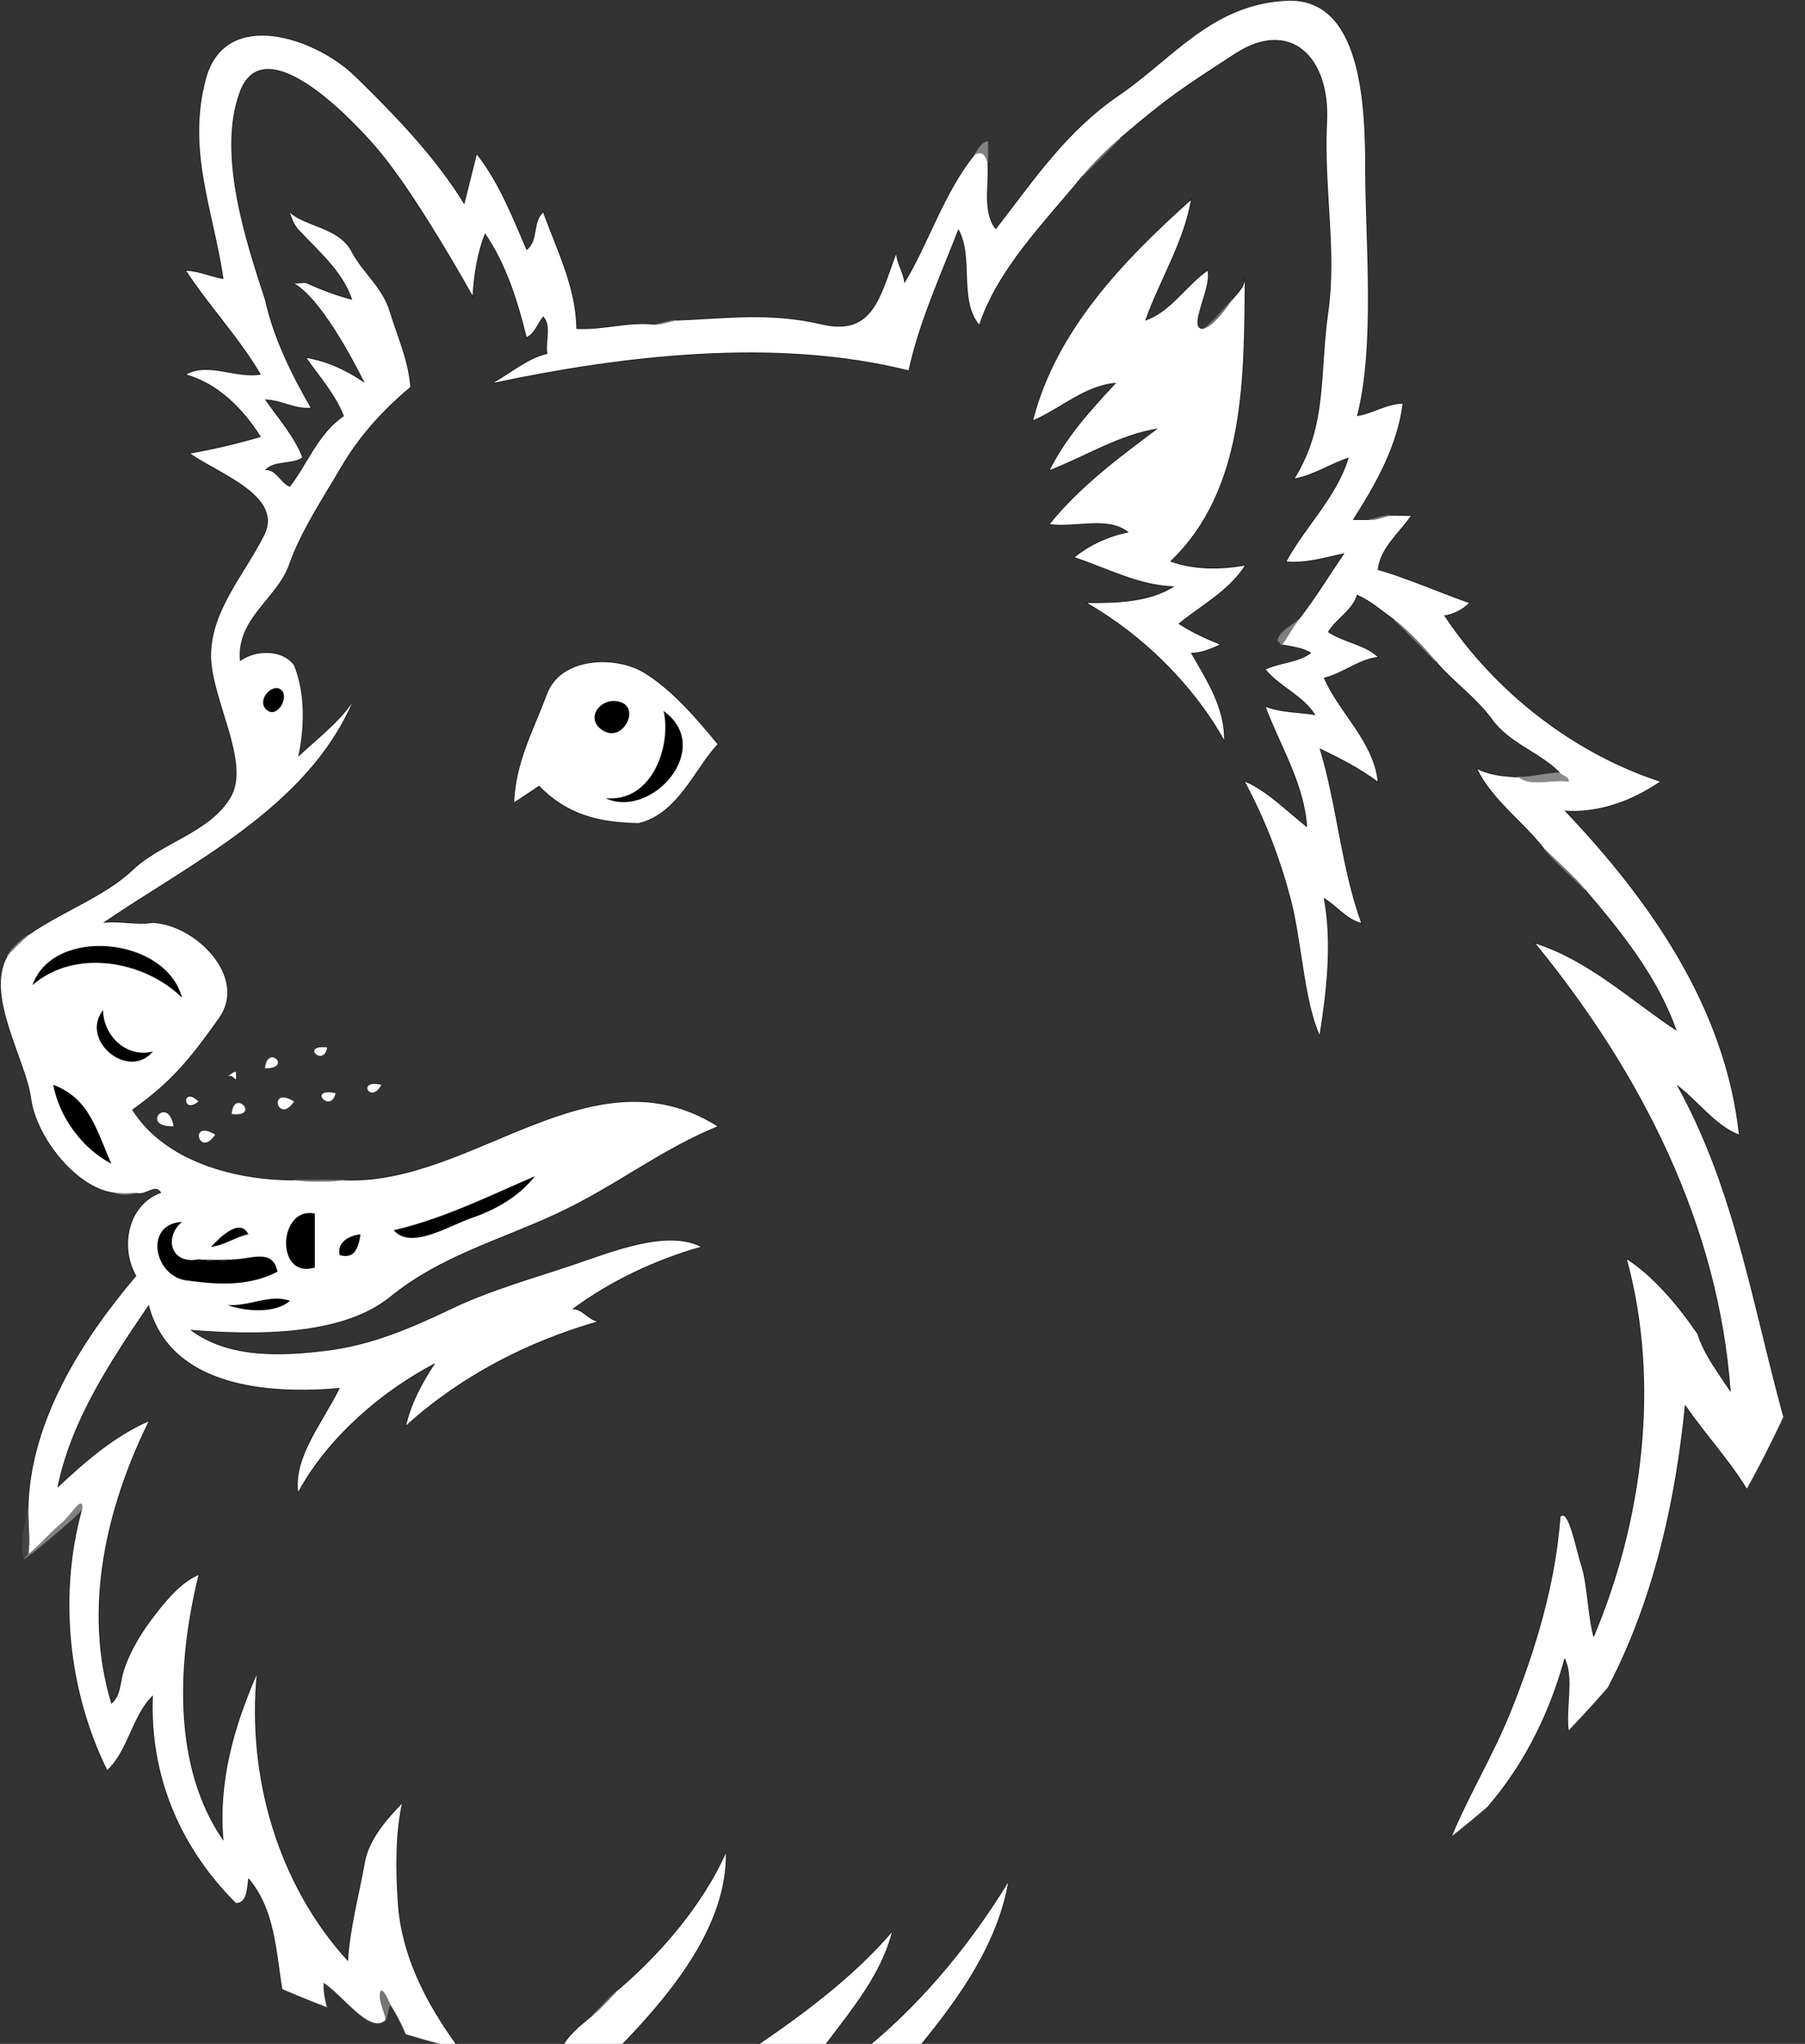 <?xml version="1.0" encoding="UTF-8" standalone="no"?>
<svg
   viewBox="0 0 236.928 268.188"
   width="236.928"
   height="268.188"
   version="1.1"
   id="svg128"
   xmlns="http://www.w3.org/2000/svg"
   xmlns:svg="http://www.w3.org/2000/svg">
  <rect x="0" y="0" width="236.928" height="268.188" fill="#333333" stroke="none"/>
  <defs
     id="defs128">
    <clipPath
       clipPathUnits="userSpaceOnUse"
       id="clipPath257">
      <circle
         style="fill:#808080;stroke-width:1.836"
         id="circle257"
         cx="255.115"
         cy="243.984"
         r="277.436" />
    </clipPath>
    <clipPath
       clipPathUnits="userSpaceOnUse"
       id="clipPath258">
      <circle
         style="fill:#808080;stroke-width:1.836"
         id="circle258"
         cx="255.115"
         cy="243.984"
         r="277.436" />
    </clipPath>
    <clipPath
       clipPathUnits="userSpaceOnUse"
       id="clipPath259">
      <circle
         style="fill:#808080;stroke-width:1.836"
         id="circle259"
         cx="255.115"
         cy="243.984"
         r="277.436" />
    </clipPath>
    <clipPath
       clipPathUnits="userSpaceOnUse"
       id="clipPath260">
      <circle
         style="fill:#808080;stroke-width:1.836"
         id="circle260"
         cx="255.115"
         cy="243.984"
         r="277.436" />
    </clipPath>
    <clipPath
       clipPathUnits="userSpaceOnUse"
       id="clipPath261">
      <circle
         style="fill:#808080;stroke-width:1.836"
         id="circle261"
         cx="255.115"
         cy="243.984"
         r="277.436" />
    </clipPath>
    <clipPath
       clipPathUnits="userSpaceOnUse"
       id="clipPath262">
      <circle
         style="fill:#808080;stroke-width:1.836"
         id="circle262"
         cx="255.115"
         cy="243.984"
         r="277.436" />
    </clipPath>
    <clipPath
       clipPathUnits="userSpaceOnUse"
       id="clipPath263">
      <circle
         style="fill:#808080;stroke-width:1.836"
         id="circle263"
         cx="255.115"
         cy="243.984"
         r="277.436" />
    </clipPath>
    <clipPath
       clipPathUnits="userSpaceOnUse"
       id="clipPath264">
      <circle
         style="fill:#808080;stroke-width:1.836"
         id="circle264"
         cx="255.115"
         cy="243.984"
         r="277.436" />
    </clipPath>
    <clipPath
       clipPathUnits="userSpaceOnUse"
       id="clipPath265">
      <circle
         style="fill:#808080;stroke-width:1.836"
         id="circle265"
         cx="255.115"
         cy="243.984"
         r="277.436" />
    </clipPath>
    <clipPath
       clipPathUnits="userSpaceOnUse"
       id="clipPath266">
      <circle
         style="fill:#808080;stroke-width:1.836"
         id="circle266"
         cx="255.115"
         cy="243.984"
         r="277.436" />
    </clipPath>
    <clipPath
       clipPathUnits="userSpaceOnUse"
       id="clipPath267">
      <circle
         style="fill:#808080;stroke-width:1.836"
         id="circle267"
         cx="255.115"
         cy="243.984"
         r="277.436" />
    </clipPath>
    <clipPath
       clipPathUnits="userSpaceOnUse"
       id="clipPath268">
      <circle
         style="fill:#808080;stroke-width:1.836"
         id="circle268"
         cx="255.115"
         cy="243.984"
         r="277.436" />
    </clipPath>
    <clipPath
       clipPathUnits="userSpaceOnUse"
       id="clipPath269">
      <circle
         style="fill:#808080;stroke-width:1.836"
         id="circle269"
         cx="255.115"
         cy="243.984"
         r="277.436" />
    </clipPath>
    <clipPath
       clipPathUnits="userSpaceOnUse"
       id="clipPath270">
      <circle
         style="fill:#808080;stroke-width:1.836"
         id="circle270"
         cx="255.115"
         cy="243.984"
         r="277.436" />
    </clipPath>
    <clipPath
       clipPathUnits="userSpaceOnUse"
       id="clipPath271">
      <circle
         style="fill:#808080;stroke-width:1.836"
         id="circle271"
         cx="255.115"
         cy="243.984"
         r="277.436" />
    </clipPath>
    <clipPath
       clipPathUnits="userSpaceOnUse"
       id="clipPath272">
      <circle
         style="fill:#808080;stroke-width:1.836"
         id="circle272"
         cx="255.115"
         cy="243.984"
         r="277.436" />
    </clipPath>
    <clipPath
       clipPathUnits="userSpaceOnUse"
       id="clipPath273">
      <circle
         style="fill:#808080;stroke-width:1.836"
         id="circle273"
         cx="255.115"
         cy="243.984"
         r="277.436" />
    </clipPath>
    <clipPath
       clipPathUnits="userSpaceOnUse"
       id="clipPath274">
      <circle
         style="fill:#808080;stroke-width:1.836"
         id="circle274"
         cx="255.115"
         cy="243.984"
         r="277.436" />
    </clipPath>
    <clipPath
       clipPathUnits="userSpaceOnUse"
       id="clipPath275">
      <circle
         style="fill:#808080;stroke-width:1.836"
         id="circle275"
         cx="255.115"
         cy="243.984"
         r="277.436" />
    </clipPath>
    <clipPath
       clipPathUnits="userSpaceOnUse"
       id="clipPath276">
      <circle
         style="fill:#808080;stroke-width:1.836"
         id="circle276"
         cx="255.115"
         cy="243.984"
         r="277.436" />
    </clipPath>
    <clipPath
       clipPathUnits="userSpaceOnUse"
       id="clipPath277">
      <circle
         style="fill:#808080;stroke-width:1.836"
         id="circle277"
         cx="255.115"
         cy="243.984"
         r="277.436" />
    </clipPath>
    <clipPath
       clipPathUnits="userSpaceOnUse"
       id="clipPath278">
      <circle
         style="fill:#808080;stroke-width:1.836"
         id="circle278"
         cx="255.115"
         cy="243.984"
         r="277.436" />
    </clipPath>
    <clipPath
       clipPathUnits="userSpaceOnUse"
       id="clipPath279">
      <circle
         style="fill:#808080;stroke-width:1.836"
         id="circle279"
         cx="255.115"
         cy="243.984"
         r="277.436" />
    </clipPath>
    <clipPath
       clipPathUnits="userSpaceOnUse"
       id="clipPath280">
      <circle
         style="fill:#808080;stroke-width:1.836"
         id="circle280"
         cx="255.115"
         cy="243.984"
         r="277.436" />
    </clipPath>
    <clipPath
       clipPathUnits="userSpaceOnUse"
       id="clipPath281">
      <circle
         style="fill:#808080;stroke-width:1.836"
         id="circle281"
         cx="255.115"
         cy="243.984"
         r="277.436" />
    </clipPath>
    <clipPath
       clipPathUnits="userSpaceOnUse"
       id="clipPath282">
      <circle
         style="fill:#808080;stroke-width:1.836"
         id="circle282"
         cx="255.115"
         cy="243.984"
         r="277.436" />
    </clipPath>
    <clipPath
       clipPathUnits="userSpaceOnUse"
       id="clipPath283">
      <circle
         style="fill:#808080;stroke-width:1.836"
         id="circle283"
         cx="255.115"
         cy="243.984"
         r="277.436" />
    </clipPath>
    <clipPath
       clipPathUnits="userSpaceOnUse"
       id="clipPath284">
      <circle
         style="fill:#808080;stroke-width:1.836"
         id="circle284"
         cx="255.115"
         cy="243.984"
         r="277.436" />
    </clipPath>
    <clipPath
       clipPathUnits="userSpaceOnUse"
       id="clipPath285">
      <circle
         style="fill:#808080;stroke-width:1.836"
         id="circle285"
         cx="255.115"
         cy="243.984"
         r="277.436" />
    </clipPath>
    <clipPath
       clipPathUnits="userSpaceOnUse"
       id="clipPath286">
      <circle
         style="fill:#808080;stroke-width:1.836"
         id="circle286"
         cx="255.115"
         cy="243.984"
         r="277.436" />
    </clipPath>
    <clipPath
       clipPathUnits="userSpaceOnUse"
       id="clipPath287">
      <circle
         style="fill:#808080;stroke-width:1.836"
         id="circle287"
         cx="255.115"
         cy="243.984"
         r="277.436" />
    </clipPath>
    <clipPath
       clipPathUnits="userSpaceOnUse"
       id="clipPath288">
      <circle
         style="fill:#808080;stroke-width:1.836"
         id="circle288"
         cx="255.115"
         cy="243.984"
         r="277.436" />
    </clipPath>
    <clipPath
       clipPathUnits="userSpaceOnUse"
       id="clipPath289">
      <circle
         style="fill:#808080;stroke-width:1.836"
         id="circle289"
         cx="255.115"
         cy="243.984"
         r="277.436" />
    </clipPath>
    <clipPath
       clipPathUnits="userSpaceOnUse"
       id="clipPath290">
      <circle
         style="fill:#808080;stroke-width:1.836"
         id="circle290"
         cx="255.115"
         cy="243.984"
         r="277.436" />
    </clipPath>
    <clipPath
       clipPathUnits="userSpaceOnUse"
       id="clipPath291">
      <circle
         style="fill:#808080;stroke-width:1.836"
         id="circle291"
         cx="255.115"
         cy="243.984"
         r="277.436" />
    </clipPath>
    <clipPath
       clipPathUnits="userSpaceOnUse"
       id="clipPath292">
      <circle
         style="fill:#808080;stroke-width:1.836"
         id="circle292"
         cx="255.115"
         cy="243.984"
         r="277.436" />
    </clipPath>
    <clipPath
       clipPathUnits="userSpaceOnUse"
       id="clipPath293">
      <circle
         style="fill:#808080;stroke-width:1.836"
         id="circle293"
         cx="255.115"
         cy="243.984"
         r="277.436" />
    </clipPath>
    <clipPath
       clipPathUnits="userSpaceOnUse"
       id="clipPath294">
      <circle
         style="fill:#808080;stroke-width:1.836"
         id="circle294"
         cx="255.115"
         cy="243.984"
         r="277.436" />
    </clipPath>
    <clipPath
       clipPathUnits="userSpaceOnUse"
       id="clipPath295">
      <circle
         style="fill:#808080;stroke-width:1.836"
         id="circle295"
         cx="255.115"
         cy="243.984"
         r="277.436" />
    </clipPath>
    <clipPath
       clipPathUnits="userSpaceOnUse"
       id="clipPath296">
      <circle
         style="fill:#808080;stroke-width:1.836"
         id="circle296"
         cx="255.115"
         cy="243.984"
         r="277.436" />
    </clipPath>
    <clipPath
       clipPathUnits="userSpaceOnUse"
       id="clipPath297">
      <circle
         style="fill:#808080;stroke-width:1.836"
         id="circle297"
         cx="255.115"
         cy="243.984"
         r="277.436" />
    </clipPath>
    <clipPath
       clipPathUnits="userSpaceOnUse"
       id="clipPath298">
      <circle
         style="fill:#808080;stroke-width:1.836"
         id="circle298"
         cx="255.115"
         cy="243.984"
         r="277.436" />
    </clipPath>
    <clipPath
       clipPathUnits="userSpaceOnUse"
       id="clipPath299">
      <circle
         style="fill:#808080;stroke-width:1.836"
         id="circle299"
         cx="255.115"
         cy="243.984"
         r="277.436" />
    </clipPath>
    <clipPath
       clipPathUnits="userSpaceOnUse"
       id="clipPath300">
      <circle
         style="fill:#808080;stroke-width:1.836"
         id="circle300"
         cx="255.115"
         cy="243.984"
         r="277.436" />
    </clipPath>
    <clipPath
       clipPathUnits="userSpaceOnUse"
       id="clipPath301">
      <circle
         style="fill:#808080;stroke-width:1.836"
         id="circle301"
         cx="255.115"
         cy="243.984"
         r="277.436" />
    </clipPath>
    <clipPath
       clipPathUnits="userSpaceOnUse"
       id="clipPath302">
      <circle
         style="fill:#808080;stroke-width:1.836"
         id="circle302"
         cx="255.115"
         cy="243.984"
         r="277.436" />
    </clipPath>
    <clipPath
       clipPathUnits="userSpaceOnUse"
       id="clipPath303">
      <circle
         style="fill:#808080;stroke-width:1.836"
         id="circle303"
         cx="255.115"
         cy="243.984"
         r="277.436" />
    </clipPath>
    <clipPath
       clipPathUnits="userSpaceOnUse"
       id="clipPath304">
      <circle
         style="fill:#808080;stroke-width:1.836"
         id="circle304"
         cx="255.115"
         cy="243.984"
         r="277.436" />
    </clipPath>
    <clipPath
       clipPathUnits="userSpaceOnUse"
       id="clipPath305">
      <circle
         style="fill:#808080;stroke-width:1.836"
         id="circle305"
         cx="255.115"
         cy="243.984"
         r="277.436" />
    </clipPath>
    <clipPath
       clipPathUnits="userSpaceOnUse"
       id="clipPath306">
      <circle
         style="fill:#808080;stroke-width:1.836"
         id="circle306"
         cx="255.115"
         cy="243.984"
         r="277.436" />
    </clipPath>
    <clipPath
       clipPathUnits="userSpaceOnUse"
       id="clipPath307">
      <circle
         style="fill:#808080;stroke-width:1.836"
         id="circle307"
         cx="255.115"
         cy="243.984"
         r="277.436" />
    </clipPath>
    <clipPath
       clipPathUnits="userSpaceOnUse"
       id="clipPath308">
      <circle
         style="fill:#808080;stroke-width:1.836"
         id="circle308"
         cx="255.115"
         cy="243.984"
         r="277.436" />
    </clipPath>
    <clipPath
       clipPathUnits="userSpaceOnUse"
       id="clipPath309">
      <circle
         style="fill:#808080;stroke-width:1.836"
         id="circle309"
         cx="255.115"
         cy="243.984"
         r="277.436" />
    </clipPath>
    <clipPath
       clipPathUnits="userSpaceOnUse"
       id="clipPath310">
      <circle
         style="fill:#808080;stroke-width:1.836"
         id="circle310"
         cx="255.115"
         cy="243.984"
         r="277.436" />
    </clipPath>
    <clipPath
       clipPathUnits="userSpaceOnUse"
       id="clipPath312">
      <circle
         style="fill:#808080;stroke-width:1.836"
         id="circle312"
         cx="255.115"
         cy="243.984"
         r="277.436" />
    </clipPath>
    <clipPath
       clipPathUnits="userSpaceOnUse"
       id="clipPath313">
      <circle
         style="fill:#808080;stroke-width:1.836"
         id="circle313"
         cx="255.115"
         cy="243.984"
         r="277.436" />
    </clipPath>
    <clipPath
       clipPathUnits="userSpaceOnUse"
       id="clipPath314">
      <circle
         style="fill:#808080;stroke-width:1.836"
         id="circle314"
         cx="255.115"
         cy="243.984"
         r="277.436" />
    </clipPath>
    <clipPath
       clipPathUnits="userSpaceOnUse"
       id="clipPath315">
      <circle
         style="fill:#808080;stroke-width:1.836"
         id="circle315"
         cx="255.115"
         cy="243.984"
         r="277.436" />
    </clipPath>
    <clipPath
       clipPathUnits="userSpaceOnUse"
       id="clipPath316">
      <circle
         style="fill:#808080;stroke-width:1.836"
         id="circle316"
         cx="255.115"
         cy="243.984"
         r="277.436" />
    </clipPath>
    <clipPath
       clipPathUnits="userSpaceOnUse"
       id="clipPath317">
      <circle
         style="fill:#808080;stroke-width:1.836"
         id="circle317"
         cx="255.115"
         cy="243.984"
         r="277.436" />
    </clipPath>
    <clipPath
       clipPathUnits="userSpaceOnUse"
       id="clipPath318">
      <circle
         style="fill:#808080;stroke-width:1.836"
         id="circle318"
         cx="255.115"
         cy="243.984"
         r="277.436" />
    </clipPath>
    <clipPath
       clipPathUnits="userSpaceOnUse"
       id="clipPath319">
      <circle
         style="fill:#808080;stroke-width:1.836"
         id="circle319"
         cx="255.115"
         cy="243.984"
         r="277.436" />
    </clipPath>
    <clipPath
       clipPathUnits="userSpaceOnUse"
       id="clipPath320">
      <circle
         style="fill:#808080;stroke-width:1.836"
         id="circle320"
         cx="255.115"
         cy="243.984"
         r="277.436" />
    </clipPath>
    <clipPath
       clipPathUnits="userSpaceOnUse"
       id="clipPath321">
      <circle
         style="fill:#808080;stroke-width:1.836"
         id="circle321"
         cx="255.115"
         cy="243.984"
         r="277.436" />
    </clipPath>
    <clipPath
       clipPathUnits="userSpaceOnUse"
       id="clipPath322">
      <circle
         style="fill:#808080;stroke-width:1.836"
         id="circle322"
         cx="255.115"
         cy="243.984"
         r="277.436" />
    </clipPath>
    <clipPath
       clipPathUnits="userSpaceOnUse"
       id="clipPath323">
      <circle
         style="fill:#808080;stroke-width:1.836"
         id="circle323"
         cx="255.115"
         cy="243.984"
         r="277.436" />
    </clipPath>
    <clipPath
       clipPathUnits="userSpaceOnUse"
       id="clipPath324">
      <circle
         style="fill:#808080;stroke-width:1.836"
         id="circle324"
         cx="255.115"
         cy="243.984"
         r="277.436" />
    </clipPath>
    <clipPath
       clipPathUnits="userSpaceOnUse"
       id="clipPath325">
      <circle
         style="fill:#808080;stroke-width:1.836"
         id="circle325"
         cx="255.115"
         cy="243.984"
         r="277.436" />
    </clipPath>
    <clipPath
       clipPathUnits="userSpaceOnUse"
       id="clipPath326">
      <circle
         style="fill:#808080;stroke-width:1.836"
         id="circle326"
         cx="255.115"
         cy="243.984"
         r="277.436" />
    </clipPath>
    <clipPath
       clipPathUnits="userSpaceOnUse"
       id="clipPath327">
      <circle
         style="fill:#808080;stroke-width:1.836"
         id="circle327"
         cx="255.115"
         cy="243.984"
         r="277.436" />
    </clipPath>
    <clipPath
       clipPathUnits="userSpaceOnUse"
       id="clipPath328">
      <circle
         style="fill:#808080;stroke-width:1.836"
         id="circle328"
         cx="255.115"
         cy="243.984"
         r="277.436" />
    </clipPath>
    <clipPath
       clipPathUnits="userSpaceOnUse"
       id="clipPath329">
      <circle
         style="fill:#808080;stroke-width:1.836"
         id="circle329"
         cx="255.115"
         cy="243.984"
         r="277.436" />
    </clipPath>
    <clipPath
       clipPathUnits="userSpaceOnUse"
       id="clipPath330">
      <circle
         style="fill:#808080;stroke-width:1.836"
         id="circle330"
         cx="255.115"
         cy="243.984"
         r="277.436" />
    </clipPath>
    <clipPath
       clipPathUnits="userSpaceOnUse"
       id="clipPath331">
      <circle
         style="fill:#808080;stroke-width:1.836"
         id="circle331"
         cx="255.115"
         cy="243.984"
         r="277.436" />
    </clipPath>
    <clipPath
       clipPathUnits="userSpaceOnUse"
       id="clipPath332">
      <circle
         style="fill:#808080;stroke-width:1.836"
         id="circle332"
         cx="255.115"
         cy="243.984"
         r="277.436" />
    </clipPath>
    <clipPath
       clipPathUnits="userSpaceOnUse"
       id="clipPath333">
      <circle
         style="fill:#808080;stroke-width:1.836"
         id="circle333"
         cx="255.115"
         cy="243.984"
         r="277.436" />
    </clipPath>
    <clipPath
       clipPathUnits="userSpaceOnUse"
       id="clipPath334">
      <circle
         style="fill:#808080;stroke-width:1.836"
         id="circle334"
         cx="255.115"
         cy="243.984"
         r="277.436" />
    </clipPath>
    <clipPath
       clipPathUnits="userSpaceOnUse"
       id="clipPath335">
      <circle
         style="fill:#808080;stroke-width:1.836"
         id="circle335"
         cx="255.115"
         cy="243.984"
         r="277.436" />
    </clipPath>
    <clipPath
       clipPathUnits="userSpaceOnUse"
       id="clipPath336">
      <circle
         style="fill:#808080;stroke-width:1.836"
         id="circle336"
         cx="255.115"
         cy="243.984"
         r="277.436" />
    </clipPath>
    <clipPath
       clipPathUnits="userSpaceOnUse"
       id="clipPath337">
      <circle
         style="fill:#808080;stroke-width:1.836"
         id="circle337"
         cx="255.115"
         cy="243.984"
         r="277.436" />
    </clipPath>
    <clipPath
       clipPathUnits="userSpaceOnUse"
       id="clipPath338">
      <circle
         style="fill:#808080;stroke-width:1.836"
         id="circle338"
         cx="255.115"
         cy="243.984"
         r="277.436" />
    </clipPath>
    <clipPath
       clipPathUnits="userSpaceOnUse"
       id="clipPath339">
      <circle
         style="fill:#808080;stroke-width:1.836"
         id="circle339"
         cx="255.115"
         cy="243.984"
         r="277.436" />
    </clipPath>
    <clipPath
       clipPathUnits="userSpaceOnUse"
       id="clipPath340">
      <circle
         style="fill:#808080;stroke-width:1.836"
         id="circle340"
         cx="255.115"
         cy="243.984"
         r="277.436" />
    </clipPath>
    <clipPath
       clipPathUnits="userSpaceOnUse"
       id="clipPath341">
      <circle
         style="fill:#808080;stroke-width:1.836"
         id="circle341"
         cx="255.115"
         cy="243.984"
         r="277.436" />
    </clipPath>
    <clipPath
       clipPathUnits="userSpaceOnUse"
       id="clipPath342">
      <circle
         style="fill:#808080;stroke-width:1.836"
         id="circle342"
         cx="255.115"
         cy="243.984"
         r="277.436" />
    </clipPath>
    <clipPath
       clipPathUnits="userSpaceOnUse"
       id="clipPath343">
      <circle
         style="fill:#808080;stroke-width:1.836"
         id="circle343"
         cx="255.115"
         cy="243.984"
         r="277.436" />
    </clipPath>
    <clipPath
       clipPathUnits="userSpaceOnUse"
       id="clipPath344">
      <circle
         style="fill:#808080;stroke-width:1.836"
         id="circle344"
         cx="255.115"
         cy="243.984"
         r="277.436" />
    </clipPath>
    <clipPath
       clipPathUnits="userSpaceOnUse"
       id="clipPath345">
      <circle
         style="fill:#808080;stroke-width:1.836"
         id="circle345"
         cx="255.115"
         cy="243.984"
         r="277.436" />
    </clipPath>
    <clipPath
       clipPathUnits="userSpaceOnUse"
       id="clipPath346">
      <circle
         style="fill:#808080;stroke-width:1.836"
         id="circle346"
         cx="255.115"
         cy="243.984"
         r="277.436" />
    </clipPath>
    <clipPath
       clipPathUnits="userSpaceOnUse"
       id="clipPath347">
      <circle
         style="fill:#808080;stroke-width:1.836"
         id="circle347"
         cx="255.115"
         cy="243.984"
         r="277.436" />
    </clipPath>
    <clipPath
       clipPathUnits="userSpaceOnUse"
       id="clipPath348">
      <circle
         style="fill:#808080;stroke-width:1.836"
         id="circle348"
         cx="255.115"
         cy="243.984"
         r="277.436" />
    </clipPath>
    <clipPath
       clipPathUnits="userSpaceOnUse"
       id="clipPath349">
      <circle
         style="fill:#808080;stroke-width:1.836"
         id="circle349"
         cx="255.115"
         cy="243.984"
         r="277.436" />
    </clipPath>
  </defs>
  <g
     fill="None"
     fill-opacity="0"
     stroke="#0b1517"
     stroke-opacity="1"
     stroke-width="0.3"
     id="g2"
     transform="matrix(0.545,0,0,0.545,-42.06,-10.801)"
     clip-path="url(#clipPath349)">
    <path
       d="m 315,59 c -0.5,-1.78 -1.1,-2.87 -3,-2 -7.53,9.27 -11.1,21.34 -17,31 -0.24,-2.48 -1.74,-4.56 -2,-7 -3.87,10.28 -5.51,19.84 -17.93,16.93 C 262.66,95.01 252.46,96.5 240,97 c -1.2,0.17 -3.19,0.93 -5,1 -6.61,-0.76 -12.5,1.37 -19,1 -0.13,-10.05 -4.7,-18.88 -8,-28 -2.57,2.14 -1.08,6.98 -4,9 -3.37,-7.79 -6.75,-16.42 -12,-23 -0.98,4.03 -2.02,8.01 -3,12 -6.93,-11.31 -16.59,-21.32 -26.25,-30.75 -9.66,-9.43 -31.32,-16.66 -35.97,0.53 -4.66,17.18 1.78,31.68 4.22,48.22 -3.07,-0.52 -5.86,-1.88 -9,-2 5.63,8.58 12.8,16.13 18,25 -6.05,1.05 -12.64,-3.02 -18,0 7.59,2.03 13.85,8.34 18,15 -5.6,1.65 -11.26,2.99 -17,4 6.61,4.77 22.7,10.17 17.77,19.77 -4.92,9.6 -12.39,17.76 -12.77,28.23 -0.38,10.47 9.73,26.22 4.75,34.75 -4.99,8.52 -16.66,10.95 -23.52,17.48 -6.86,6.53 -17.5,10.25 -25.23,15.77 -1.19,1 -4.19,3.82 -5,5 -5.48,9.43 4.45,25.01 5.68,34.32 1.23,9.31 11.11,21.85 20.32,22.68 1.6,0.14 3.4,0.1 5,0 2.1,0.84 4.61,-2.47 6,0 -8.1,2.82 -9.94,13.26 -6,20 -13.1,15.4 -25.58,35.02 -26,56 -0.07,3.57 0.51,7.47 0,11 2.72,-2.12 5.11,-5.07 7.75,-7.25 2.65,-2.17 5.3,-7.19 5.25,-3.75 -5.82,20.78 -3.36,44.02 6,63 5.08,-4.77 5.95,-13.08 11,-18 -0.84,19.16 6.5,36.58 20,50 2.83,0.03 2.63,-3.94 3,-6 9.35,10.87 5.58,27.49 12,40 h 10 c -1.63,-4.91 -4.26,-9.56 -4,-15 4.54,2.68 11.42,12.78 15,9 0.24,-0.83 -2.24,-5.28 -1,-7 1.01,0.55 1.44,1.98 2,3 2.07,3.02 3.76,6.66 5,10 h 11 c -7.29,-10.07 -13.15,-21.44 -14,-34 -0.53,-7.75 -0.63,-16.65 1,-24 -0.64,0.9 -7.72,7.22 -8.92,14.08 -1.21,6.85 -3.83,16.98 -4.08,23.92 -17.07,-18.63 -24.3,-44.66 -22,-69 -5.41,12.47 -9.3,25.64 -8,40 -12.5,-17.98 -11.1,-43.28 -6,-64 -4.06,1.76 -7.32,5.57 -10,9 -3.44,4.36 -6.26,8.78 -8,14 -0.87,2.62 -0.69,6.22 -3,8 -6.99,-22.91 -1.16,-47.44 9,-68 -8.36,3.67 -15.27,9.7 -22,16 3.3,-16.27 12.75,-30.37 22,-44 5.12,19.67 28.44,21.54 46,20 -3.79,7.83 -11.2,16.74 -10,25 7.12,-13.1 20.02,-24.2 33,-31 -3.08,4.64 -5.77,9.59 -7,15 13.37,-12.11 29.45,-20.22 46,-25 -2.28,-0.55 -3.59,-2.99 -6,-3 9.07,-6.72 20.04,-11.93 31,-15 -8.21,-4.11 -21,1.04 -30.68,4.32 -9.67,3.29 -19.88,6.06 -29.39,10.61 -9.52,4.54 -19.09,8.71 -29.93,10.07 -10.84,1.36 -23.78,1.99 -33,-5 13.72,1.08 35.91,1.94 48.08,-7.92 12.16,-9.87 25.87,-13.48 40,-20 14.13,-6.53 25.15,-15.5 38.92,-21.08 -30.37,-19.1 -58.97,14.32 -90,13 -3.77,0.37 -8.29,0.36 -12,0 -14.19,0 -31.12,-4.47 -39,-17 9.5,-6.74 13.95,-12.27 20.92,-22.08 6.97,-9.81 -5.56,-22.38 -15.92,-22.92 -3.9,0.63 -8.08,-0.47 -12,0 21.17,-14.48 48.9,-27.62 60,-53 -3.18,4.74 -8.76,9.01 -13,13 1.55,-7.1 1.71,-15.22 -1,-22 -2.88,-3.96 -9.5,-3.67 -13,-1 -1.06,-10.24 8.88,-15.01 11.78,-23.22 2.9,-8.22 8.21,-16.08 12.52,-23.48 4.31,-7.39 10.05,-13.74 16.7,-19.3 -0.49,-6.45 -3.05,-11.96 -4.93,-18.07 -1.87,-6.12 -6.32,-9.06 -9.32,-14.68 -2.99,-5.62 -11.1,-5.87 -14.75,-9.25 0.21,0.55 0.74,2.63 2,4 4.86,5.28 10.74,10.11 13,17 -3.71,-0.96 -7.8,-2.49 -11,-4 -0.95,-0.2 -2.05,0.23 -3,0 6.21,3.69 13.23,16.53 17,24 -4.23,-2.95 -8.95,-5.17 -14,-6 3.2,4.58 7.05,8.89 9,14 -6.2,4.19 -8.78,11.58 -13,17 -2.35,-0.85 -3.23,-4.24 -6,-4 2.2,-2.42 6.26,-1.31 9,-3 -1.93,-5.09 -5.84,-9.46 -9,-14 3.81,0.06 7.06,2.31 11,2 -4.7,-8.2 -8.96,-16.78 -11,-26 -4.4,-13.56 -11.69,-35.02 -6.07,-50.07 5.62,-15.06 25.35,4.67 32.82,13.32 7.47,8.64 17.52,25.55 23.25,35.75 0.28,-5.09 1.21,-10.66 3,-15 5.05,7.34 7.88,16.31 10,25 2.01,-0.98 2.64,-3.36 4,-5 2.08,2.1 0.5,6.15 1,9 -4.82,1.14 -8.73,4.59 -13,7 30.49,-6.46 67.79,-11.09 100,-3 2.58,-11.78 7.67,-22.8 12,-34 3.78,6.61 0.03,16.84 5,23 4.65,-13.72 15.73,-24.67 25,-36 2.78,-3.25 5.8,-6.26 9,-9 11.36,-9.71 14.57,-11.79 27.7,-20.31 13.12,-8.51 22.88,0.66 22.08,16.53 -0.8,15.87 2.42,30.81 0.29,45.85 -2.13,15.04 -0.11,27 -8.07,39.93 4.61,-0.82 8.56,-3.57 13,-5 -2.78,9.38 -10.47,16.65 -15,25 4.95,0.42 9.38,-1.01 14,-2 -3.69,5.37 -6.97,10.87 -11,16 -1.51,1.91 -2.74,4.31 -4,6 2.42,0.48 4.81,0.68 7,2 -2.97,2.35 -7.48,2.36 -11,4 3.37,4.12 9.08,6.27 12,11 -3.97,-0.68 -8.22,-0.55 -12,-2 3.59,9.53 9.3,18.5 10,29 -4.94,-3.83 -9.42,-8.61 -15,-11 4.86,9.17 8.25,17.83 10.98,28.02 2.72,10.2 3.22,24.51 7.02,32.98 1.69,-10.6 3.02,-22.29 1,-33 3.14,1.84 5.49,5.16 9,6 -4.88,-13.52 -5.8,-28.23 -10,-42 4.9,2.33 9.64,4.77 14,8 -1.04,-9.71 -9.32,-16.52 -13,-25 4.54,-1.02 8.26,-4.45 13,-5 -3.27,-3.03 -8.22,-3.47 -12,-6 1.97,-3.32 5.91,-5.22 7,-9 3.35,1.46 6.06,3.89 9,6 3.7,2.92 6.99,6.48 10,10 4.41,5.16 9.68,8.66 13.75,14.25 4.07,5.58 12.05,8.09 16.25,12.75 0.57,0.64 2.07,0.79 2,2 -3.83,-0.63 -8.99,1.28 -12,-1 -3.53,-0.19 -6.83,-0.46 -10,-2 3.48,7.26 10.95,12.54 16,19 3.32,3.32 6.97,6.45 10,10 8.89,10.41 17.5,21.19 22,34 -11.14,-7.36 -21.14,-16.89 -34,-21 25.41,31.11 44.12,67.64 47,108 -2.79,-4.35 -6.43,-8.92 -8,-14 -4.35,-6.4 -10.51,-13.84 -17,-18 8.15,29.92 3.75,63.21 -8,91 -1.31,-4.21 -1.55,-12.85 -2.93,-17.07 -1.38,-4.23 -3.11,-13.98 -5.07,-11.93 -1.19,16.23 -6,32.08 -12,47 -4.39,10.92 -10.72,21.07 -15,32 14.27,-11.65 23.39,-27.96 28,-45 2.94,5.92 -0.95,15.15 2,21 16.9,-24.19 24.16,-53.32 27,-82 5.55,8.14 12.57,15.22 17,24 4.02,6.43 7.8,13.74 12,20 v -24 c -11.29,-31.61 -14.15,-66.92 -31,-97 5.09,3.77 9.18,9.7 15,12 -3.31,-30.4 -21.16,-56.09 -42,-78 8.42,0.6 16.45,-2.55 23,-7 -20.67,-6.71 -39.82,-21.55 -52,-40 2.22,-0.26 4.51,-1.53 6,-3 -7.38,-2.59 -14.53,-5.8 -22,-8 0.55,-5.2 5.07,-8.8 8,-13 -1.66,0.11 -3.35,-0.15 -5,0 -1.18,0.1 -3.11,1.14 -5,1 -1.33,0 -2.67,0 -4,0 5.5,-8.62 10.69,-17.75 12,-28 -3.94,0.09 -7.23,2.42 -11,3 4.4,-16.73 2,-42.68 2,-59 0,-16.32 -1.01,-41.9 -19,-41 -17.98,0.91 -27.24,13.85 -40.25,22.75 C 333.73,51.65 326.19,63.26 317,75 313.64,70.86 315.44,64.3 315,59 M 145,186 c 1.83,1.83 -1.14,7 -3.67,4.67 -2.53,-2.34 1.65,-6.69 3.67,-4.67 m -24,74 c -9.14,-8.98 -25.9,-11.86 -36,-3 4.96,-14.21 32.11,-11.68 36,3 m -19,3 c 0.04,6.11 5.53,11.58 12,10 -5.96,7 -17.67,-2.69 -12,-10 m 2,37 c -7.16,-3.77 -12.55,-11.28 -14,-19 8.85,3.33 10.44,11.08 14,19 m 102,3 c -3.73,4.82 -9.47,8.1 -15.02,9.98 -5.56,1.87 -14.82,7.9 -18.98,3.02 11.53,-2.61 22.9,-8.2 34,-13 m -53,9 c 0,4.33 0,8.67 0,13 -9.66,2.9 -8.79,-14.9 0,-13 m -28,11 c 2.89,0.26 6.1,0.16 9,0 3.94,-0.21 8.98,-2.48 10,3 -6.94,3.6 -14.46,3.15 -22.07,2.07 -7.62,-1.08 -10.15,-13.54 -0.93,-14.07 -4.51,3.87 -2.54,10.37 4,9 m 12,-6 c -3.12,0.57 -5.76,2.68 -9,3 1.92,-2.01 6.92,-7.25 9,-3 m 27,0 c -0.42,2.81 -1.21,6.12 -5,5 -0.81,-3.12 2.49,-4.8 5,-5 m -17,16 c -3.51,3.2 -11.1,2.54 -15,1 5.22,0.43 10.14,-2.73 15,-1 z"
       id="path2" />
  </g>
  <g
     fill="None"
     fill-opacity="0"
     stroke="#787876"
     stroke-opacity="1"
     stroke-width="0.3"
     id="g6"
     transform="matrix(0.545,0,0,0.545,-42.06,-10.801)"
     clip-path="url(#clipPath348)">
    <path
       d="m 338,62 c 2.87,-2.87 6.08,-6.08 9,-9 -3.2,2.74 -6.22,5.75 -9,9 z"
       id="path6" />
  </g>
  <g
     fill="None"
     fill-opacity="0"
     stroke="#808383"
     stroke-opacity="1"
     stroke-width="0.3"
     id="g7"
     transform="matrix(0.545,0,0,0.545,-42.06,-10.801)"
     clip-path="url(#clipPath347)">
    <path
       d="m 312,57 c 1.9,-0.87 2.5,0.22 3,2 0,-1.67 0,-3.33 0,-5 -1.52,0.29 -2.13,1.97 -3,3 z"
       id="path7" />
  </g>
  <g
     fill="None"
     fill-opacity="0"
     stroke="#0a1416"
     stroke-opacity="1"
     stroke-width="0.3"
     id="g8"
     transform="matrix(0.545,0,0,0.545,-42.06,-10.801)"
     clip-path="url(#clipPath346)">
    <path
       d="m 374,92 c -1.66,2.11 -4.35,6.16 -7,7 -4.08,0.19 2.09,-9.88 1,-14 -5.16,3.65 -8.98,10.02 -15,12 3.43,-9.73 9.22,-18.74 11,-29 -16.62,14.84 -32.55,31.63 -38,53 6.58,-2.79 12.47,-8.45 20,-9 -6.09,6.52 -12.09,13.11 -16,21 8.53,-3.3 16.75,-8.56 26,-10 -8.93,6.72 -18.61,13.82 -26,23 6.16,0.92 14.09,-2.08 19,2 -4.61,0.85 -9.6,3.14 -13,6 7.9,2.62 15.42,6.74 24,7 -5.78,3.8 -13.76,4.05 -21,4 13.27,7.62 25.51,19.53 33,33 0.11,-7.89 -4.26,-14.46 -8,-21 2.54,0.02 4.76,-1.01 7,-2 -3.19,-1.27 -6.8,-2.91 -10,-5 5.18,-4.3 11.97,-7.76 16,-14 -6.19,1.02 -12.1,1.07 -18,-1 18.43,-17.5 17.72,-45.25 18,-68 -0.03,2 -1.81,3.49 -3,5 z"
       id="path8" />
  </g>
  <g
     fill="None"
     fill-opacity="0"
     stroke="#706f6a"
     stroke-opacity="1"
     stroke-width="0.3"
     id="g11"
     transform="matrix(0.545,0,0,0.545,-42.06,-10.801)"
     clip-path="url(#clipPath345)">
    <path
       d="m 367,99 c 2.65,-0.84 5.34,-4.89 7,-7 -1.32,1.42 -5.37,6.24 -7,7 z"
       id="path11" />
  </g>
  <g
     fill="None"
     fill-opacity="0"
     stroke="#7c7d7e"
     stroke-opacity="1"
     stroke-width="0.3"
     id="g12"
     transform="matrix(0.545,0,0,0.545,-42.06,-10.801)"
     clip-path="url(#clipPath344)">
    <path
       d="m 235,98 c 1.81,-0.07 3.8,-0.83 5,-1 -1.81,0.07 -3.8,0.83 -5,1 z"
       id="path12" />
  </g>
  <g
     fill="None"
     fill-opacity="0"
     stroke="#808180"
     stroke-opacity="1"
     stroke-width="0.3"
     id="g14"
     transform="matrix(0.545,0,0,0.545,-42.06,-10.801)"
     clip-path="url(#clipPath343)">
    <path
       d="m 407,145 c 1.89,0.14 3.82,-0.9 5,-1 -1.7,-0.03 -4.02,0.96 -5,1 z"
       id="path14" />
  </g>
  <g
     fill="None"
     fill-opacity="0"
     stroke="#7e7e7b"
     stroke-opacity="1"
     stroke-width="0.3"
     id="g17"
     transform="matrix(0.545,0,0,0.545,-42.06,-10.801)"
     clip-path="url(#clipPath342)">
    <path
       d="m 385,174 c 0.2,0.02 0.65,0.93 1,1 1.26,-1.69 2.49,-4.09 4,-6 -1.3,1.41 -4.53,2.77 -5,5 z"
       id="path17" />
  </g>
  <g
     fill="None"
     fill-opacity="0"
     stroke="#787a78"
     stroke-opacity="1"
     stroke-width="0.3"
     id="g18"
     transform="matrix(0.545,0,0,0.545,-42.06,-10.801)"
     clip-path="url(#clipPath341)">
    <path
       d="m 423,179 c -3.01,-3.52 -6.3,-7.08 -10,-10 3.25,3.01 6.8,6.8 10,10 z"
       id="path18" />
  </g>
  <g
     fill="None"
     fill-opacity="0"
     stroke="#091416"
     stroke-opacity="1"
     stroke-width="0.3"
     id="g19"
     transform="matrix(0.545,0,0,0.545,-42.06,-10.801)"
     clip-path="url(#clipPath340)">
    <path
       d="m 201,213 c 2.04,-1.3 3.95,-2.65 6,-4 6.82,6.99 14.43,8.83 24,9 9.48,-2.26 13.59,-13.29 19,-19 -5.01,-6.1 -10.98,-13.12 -17.77,-17.23 -6.8,-4.11 -19.96,-3.8 -23.31,5.15 -3.34,8.96 -7.49,16.23 -7.92,26.08 m 26,-24 c 4.2,1.77 0.02,9.68 -4.67,6.67 -4.69,-3.01 -0.05,-8.66 4.67,-6.67 m 10,2 c 12.35,8.88 -2.79,26.13 -14,21 11.46,1.05 15.9,-12.95 14,-21 z"
       id="path19" />
  </g>
  <g
     fill="None"
     fill-opacity="0"
     stroke="#e1ded7"
     stroke-opacity="1"
     stroke-width="0.3"
     id="g20"
     transform="matrix(0.545,0,0,0.545,-42.06,-10.801)"
     clip-path="url(#clipPath339)">
    <path
       d="m 145,186 c -2.02,-2.02 -6.2,2.33 -3.67,4.67 2.53,2.33 5.5,-2.84 3.67,-4.67 z"
       id="path20" />
  </g>
  <g
     fill="None"
     fill-opacity="0"
     stroke="#e3e0d8"
     stroke-opacity="1"
     stroke-width="0.3"
     id="g21"
     transform="matrix(0.545,0,0,0.545,-42.06,-10.801)"
     clip-path="url(#clipPath338)">
    <path
       d="m 227,189 c -4.72,-1.99 -9.36,3.66 -4.67,6.67 4.69,3.01 8.87,-4.9 4.67,-6.67 z"
       id="path21" />
  </g>
  <g
     fill="None"
     fill-opacity="0"
     stroke="#dbd8d0"
     stroke-opacity="1"
     stroke-width="0.3"
     id="g22"
     transform="matrix(0.545,0,0,0.545,-42.06,-10.801)"
     clip-path="url(#clipPath337)">
    <path
       d="m 237,191 c 1.9,8.05 -2.54,22.05 -14,21 11.21,5.13 26.35,-12.12 14,-21 z"
       id="path22" />
  </g>
  <g
     fill="None"
     fill-opacity="0"
     stroke="#898b89"
     stroke-opacity="1"
     stroke-width="0.3"
     id="g23"
     transform="matrix(0.545,0,0,0.545,-42.06,-10.801)"
     clip-path="url(#clipPath336)">
    <path
       d="m 443,207 c 3.01,2.28 8.17,0.37 12,1 0.07,-1.21 -1.43,-1.36 -2,-2 -1.68,-0.29 -7.27,1.15 -10,1 z"
       id="path23" />
  </g>
  <g
     fill="None"
     fill-opacity="0"
     stroke="#797a78"
     stroke-opacity="1"
     stroke-width="0.3"
     id="g25"
     transform="matrix(0.545,0,0,0.545,-42.06,-10.801)"
     clip-path="url(#clipPath335)">
    <path
       d="m 459,234 c -3.03,-3.55 -6.68,-6.68 -10,-10 3.03,3.55 6.68,6.68 10,10 z"
       id="path25" />
  </g>
  <g
     fill="None"
     fill-opacity="0"
     stroke="#797a7b"
     stroke-opacity="1"
     stroke-width="0.3"
     id="g28"
     transform="matrix(0.545,0,0,0.545,-42.06,-10.801)"
     clip-path="url(#clipPath334)">
    <path
       d="m 79,250 c 0.81,-1.18 3.81,-4 5,-5 -1.88,1.34 -3.79,2.91 -5,5 z"
       id="path28" />
  </g>
  <g
     fill="None"
     fill-opacity="0"
     stroke="#554f49"
     stroke-opacity="1"
     stroke-width="0.3"
     id="g29"
     transform="matrix(0.545,0,0,0.545,-42.06,-10.801)"
     clip-path="url(#clipPath333)">
    <path
       d="m 121,260 c -3.89,-14.68 -31.04,-17.21 -36,-3 10.1,-8.86 26.86,-5.98 36,3 z"
       id="path29" />
  </g>
  <g
     fill="None"
     fill-opacity="0"
     stroke="#524d47"
     stroke-opacity="1"
     stroke-width="0.3"
     id="g30"
     transform="matrix(0.545,0,0,0.545,-42.06,-10.801)"
     clip-path="url(#clipPath332)">
    <path
       d="m 102,263 c -5.67,7.31 6.04,17 12,10 -6.47,1.58 -11.96,-3.89 -12,-10 z"
       id="path30" />
  </g>
  <g
     fill="None"
     fill-opacity="0"
     stroke="#1f2224"
     stroke-opacity="1"
     stroke-width="0.3"
     id="g31"
     transform="matrix(0.545,0,0,0.545,-42.06,-10.801)"
     clip-path="url(#clipPath331)"
     style="fill:#ffffff">
    <path
       d="m 156,272 c -6.56,-0.77 -0.93,4.94 0,0 z"
       id="path31"
       style="fill:#ffffff" />
  </g>
  <g
     fill="None"
     fill-opacity="0"
     stroke="#454948"
     stroke-opacity="1"
     stroke-width="0.3"
     id="g32"
     transform="matrix(0.545,0,0,0.545,-42.06,-10.801)"
     clip-path="url(#clipPath330)"
     style="fill:#ffffff">
    <path
       d="m 141,277 c 6.65,0.09 0.64,-5.87 0,0 z"
       id="path32"
       style="fill:#ffffff" />
  </g>
  <g
     fill="None"
     fill-opacity="0"
     stroke="#1e2123"
     stroke-opacity="1"
     stroke-width="0.3"
     id="g33"
     transform="matrix(0.545,0,0,0.545,-42.06,-10.801)"
     clip-path="url(#clipPath329)"
     style="fill:#ffffff">
    <path
       d="m 132,279 c 1.65,-0.84 2.25,2.53 2,-1 0.15,-0.75 -2.22,1.15 -2,1 z"
       id="path33"
       style="fill:#ffffff" />
  </g>
  <g
     fill="None"
     fill-opacity="0"
     stroke="#cec8bb"
     stroke-opacity="1"
     stroke-width="0.3"
     id="g34"
     transform="matrix(0.545,0,0,0.545,-42.06,-10.801)"
     clip-path="url(#clipPath328)">
    <path
       d="m 104,300 c -3.56,-7.92 -5.15,-15.67 -14,-19 1.45,7.72 6.84,15.23 14,19 z"
       id="path34" />
  </g>
  <g
     fill="None"
     fill-opacity="0"
     stroke="#363938"
     stroke-opacity="1"
     stroke-width="0.3"
     id="g35"
     transform="matrix(0.545,0,0,0.545,-42.06,-10.801)"
     clip-path="url(#clipPath327)"
     style="fill:#ffffff">
    <path
       d="m 169,281 c -6.12,-1.37 -2.45,4.77 0,0 z"
       id="path35"
       style="fill:#ffffff" />
  </g>
  <g
     fill="None"
     fill-opacity="0"
     stroke="#2a2d2e"
     stroke-opacity="1"
     stroke-width="0.3"
     id="g36"
     transform="matrix(0.545,0,0,0.545,-42.06,-10.801)"
     clip-path="url(#clipPath326)"
     style="fill:#ffffff">
    <path
       d="m 158,283 c -6.98,-1.4 -1.13,5.15 0,0 z"
       id="path36"
       style="fill:#ffffff" />
  </g>
  <g
     fill="None"
     fill-opacity="0"
     stroke="#0f1515"
     stroke-opacity="1"
     stroke-width="0.3"
     id="g37"
     transform="matrix(0.545,0,0,0.545,-42.06,-10.801)"
     clip-path="url(#clipPath325)"
     style="fill:#ffffff">
    <path
       d="m 125,285 c -4.06,-3.88 -4,3.37 0,0 z"
       id="path37"
       style="fill:#ffffff" />
  </g>
  <g
     fill="None"
     fill-opacity="0"
     stroke="#292e2e"
     stroke-opacity="1"
     stroke-width="0.3"
     id="g38"
     transform="matrix(0.545,0,0,0.545,-42.06,-10.801)"
     clip-path="url(#clipPath324)"
     style="fill:#ffffff">
    <path
       d="m 148,285 c -6.47,-3.93 -3.86,5.84 0,0 z"
       id="path38"
       style="fill:#ffffff" />
  </g>
  <g
     fill="None"
     fill-opacity="0"
     stroke="#4d504e"
     stroke-opacity="1"
     stroke-width="0.3"
     id="g39"
     transform="matrix(0.545,0,0,0.545,-42.06,-10.801)"
     clip-path="url(#clipPath323)"
     style="fill:#ffffff">
    <path
       d="m 133,288 c 7.01,0.85 0.51,-6.28 0,0 z"
       id="path39"
       style="fill:#ffffff" />
  </g>
  <g
     fill="None"
     fill-opacity="0"
     stroke="#1a1f1e"
     stroke-opacity="1"
     stroke-width="0.3"
     id="g40"
     transform="matrix(0.545,0,0,0.545,-42.06,-10.801)"
     clip-path="url(#clipPath322)">
    <path
       d="m 119,291 c -1.36,-7.75 -8.29,0.19 0,0 z"
       id="path40" />
  </g>
  <g
     fill="None"
     fill-opacity="0"
     stroke="#262a28"
     stroke-opacity="1"
     stroke-width="0.3"
     id="g41"
     transform="matrix(0.545,0,0,0.545,-42.06,-10.801)"
     clip-path="url(#clipPath321)"
     style="fill:#ffffff">
    <path
       d="m 129,293 c -6.47,-3.93 -3.86,5.84 0,0 z"
       id="path41"
       style="fill:#ffffff" />
  </g>
  <g
     fill="None"
     fill-opacity="0"
     stroke="#646059"
     stroke-opacity="1"
     stroke-width="0.3"
     id="g43"
     transform="matrix(0.545,0,0,0.545,-42.06,-10.801)"
     clip-path="url(#clipPath320)">
    <path
       d="m 206,303 c -11.1,4.8 -22.47,10.39 -34,13 4.16,4.88 13.42,-1.15 18.98,-3.02 5.55,-1.88 11.29,-5.16 15.02,-9.98 z"
       id="path43" />
  </g>
  <g
     fill="None"
     fill-opacity="0"
     stroke="#797771"
     stroke-opacity="1"
     stroke-width="0.3"
     id="g44"
     transform="matrix(0.545,0,0,0.545,-42.06,-10.801)"
     clip-path="url(#clipPath319)">
    <path
       d="m 160,304 c -4,0 -8,0 -12,0 3.71,0.36 8.23,0.37 12,0 z"
       id="path44" />
  </g>
  <g
     fill="None"
     fill-opacity="0"
     stroke="#808181"
     stroke-opacity="1"
     stroke-width="0.3"
     id="g45"
     transform="matrix(0.545,0,0,0.545,-42.06,-10.801)"
     clip-path="url(#clipPath318)">
    <path
       d="m 110,307 c -1.6,0.1 -3.4,0.14 -5,0 2.11,0.49 2.91,0.34 5,0 z"
       id="path45" />
  </g>
  <g
     fill="None"
     fill-opacity="0"
     stroke="#ede8e0"
     stroke-opacity="1"
     stroke-width="0.3"
     id="g46"
     transform="matrix(0.545,0,0,0.545,-42.06,-10.801)"
     clip-path="url(#clipPath317)">
    <path
       d="m 153,312 c -8.79,-1.9 -9.66,15.9 0,13 0,-4.33 0,-8.67 0,-13 z"
       id="path46" />
  </g>
  <g
     fill="None"
     fill-opacity="0"
     stroke="#e8e3db"
     stroke-opacity="1"
     stroke-width="0.3"
     id="g47"
     transform="matrix(0.545,0,0,0.545,-42.06,-10.801)"
     clip-path="url(#clipPath316)">
    <path
       d="m 134,323 c -3.2,0.52 -5.82,0.66 -9,0 -6.54,1.37 -8.51,-5.13 -4,-9 -9.22,0.53 -6.69,12.99 0.93,14.07 7.61,1.08 15.13,1.53 22.07,-2.07 -1.02,-5.48 -6.06,-3.21 -10,-3 z"
       id="path47" />
  </g>
  <g
     fill="None"
     fill-opacity="0"
     stroke="#55524c"
     stroke-opacity="1"
     stroke-width="0.3"
     id="g48"
     transform="matrix(0.545,0,0,0.545,-42.06,-10.801)"
     clip-path="url(#clipPath315)">
    <path
       d="m 137,317 c -2.08,-4.25 -7.08,0.99 -9,3 3.24,-0.32 5.88,-2.43 9,-3 z"
       id="path48" />
  </g>
  <g
     fill="None"
     fill-opacity="0"
     stroke="#595650"
     stroke-opacity="1"
     stroke-width="0.3"
     id="g49"
     transform="matrix(0.545,0,0,0.545,-42.06,-10.801)"
     clip-path="url(#clipPath314)">
    <path
       d="m 164,317 c -2.51,0.2 -5.81,1.88 -5,5 3.79,1.12 4.58,-2.19 5,-5 z"
       id="path49" />
  </g>
  <g
     fill="None"
     fill-opacity="0"
     stroke="#80807e"
     stroke-opacity="1"
     stroke-width="0.3"
     id="g50"
     transform="matrix(0.545,0,0,0.545,-42.06,-10.801)"
     clip-path="url(#clipPath313)">
    <path
       d="m 134,323 c -2.9,0.16 -6.11,0.26 -9,0 3.18,0.66 5.8,0.52 9,0 z"
       id="path50" />
  </g>
  <g
     fill="None"
     fill-opacity="0"
     stroke="#65625b"
     stroke-opacity="1"
     stroke-width="0.3"
     id="g51"
     transform="matrix(0.545,0,0,0.545,-42.06,-10.801)"
     clip-path="url(#clipPath312)">
    <path
       d="m 147,333 c -4.86,-1.73 -9.78,1.43 -15,1 3.9,1.54 11.49,2.2 15,-1 z"
       id="path51" />
  </g>
  <g
     fill="None"
     fill-opacity="0"
     stroke="#818282"
     stroke-opacity="1"
     stroke-width="0.3"
     id="g55"
     transform="matrix(0.545,0,0,0.545,-42.06,-10.801)"
     clip-path="url(#clipPath310)">
    <path
       d="m 84,394 c -0.27,0.21 -1.02,0.93 -1,1 0.06,0.25 12.4,-9.78 14,-12 0.05,-3.44 -2.6,1.58 -5.25,3.75 -2.64,2.18 -5.03,5.13 -7.75,7.25 z"
       id="path55" />
  </g>
  <g
     fill="None"
     fill-opacity="0"
     stroke="#fdf7ec"
     stroke-opacity="1"
     stroke-width="0.3"
     id="g57"
     transform="matrix(0.545,0,0,0.545,-42.06,-10.801)"
     clip-path="url(#clipPath309)">
    <path
       d="m 468,512 h 44 V 402 c -4.2,-6.26 -7.98,-13.57 -12,-20 1.63,12.19 9.52,25.99 9,40 -4.98,-7.43 -9.56,-16.09 -17,-22 6.66,22.31 6.57,48.09 2,71 -3.7,-11.19 -5.8,-24.49 -14,-34 1.54,26.42 -4.46,50.99 -12,75 z"
       id="path57" />
  </g>
  <g
     fill="None"
     fill-opacity="0"
     stroke="#434546"
     stroke-opacity="1"
     stroke-width="0.3"
     id="g58"
     transform="matrix(0.545,0,0,0.545,-42.06,-10.801)"
     clip-path="url(#clipPath308)">
    <path
       d="m 83,395 c -0.02,-0.07 0.73,-0.79 1,-1 0.51,-3.53 -0.07,-7.43 0,-11 -0.36,2.97 -2.18,8.31 -1,12 z"
       id="path58" />
  </g>
  <g
     fill="None"
     fill-opacity="0"
     stroke="#0c1617"
     stroke-opacity="1"
     stroke-width="0.3"
     id="g59"
     transform="matrix(0.545,0,0,0.545,-42.06,-10.801)"
     clip-path="url(#clipPath307)">
    <path
       d="m 226,499 c -2,2 -3.87,4.18 -6,6 -2.4,2.05 -5.3,4.16 -7,7 h 14 c 12.3,-12.71 25.26,-28.83 25,-46 -5.56,12.33 -15.37,23.92 -26,33 z"
       id="path59" />
  </g>
  <g
     fill="None"
     fill-opacity="0"
     stroke="#0e1719"
     stroke-opacity="1"
     stroke-width="0.3"
     id="g60"
     transform="matrix(0.545,0,0,0.545,-42.06,-10.801)"
     clip-path="url(#clipPath306)">
    <path
       d="m 287,512 h 12 c 9.44,-11.55 18.38,-24.22 21,-39 -8.62,14.11 -19.85,27.99 -33,39 z"
       id="path60" />
  </g>
  <g
     fill="None"
     fill-opacity="0"
     stroke="#10181a"
     stroke-opacity="1"
     stroke-width="0.3"
     id="g61"
     transform="matrix(0.545,0,0,0.545,-42.06,-10.801)"
     clip-path="url(#clipPath305)">
    <path
       d="m 260,512 h 16 c 6.33,-8.41 13.34,-16.75 16,-27 -9.09,10.58 -20.8,19.35 -32,27 z"
       id="path61" />
  </g>
  <g
     fill="None"
     fill-opacity="0"
     stroke="#dad2c3"
     stroke-opacity="1"
     stroke-width="0.3"
     id="g62"
     transform="matrix(0.545,0,0,0.545,-42.06,-10.801)"
     clip-path="url(#clipPath304)">
    <path
       d="m 159,512 h 17 c -1.24,-3.34 -2.93,-6.98 -5,-10 0,-0.09 -0.87,3.67 -1,4 -3.58,3.78 -10.46,-6.32 -15,-9 -0.26,5.44 2.37,10.09 4,15 z"
       id="path62" />
  </g>
  <g
     fill="None"
     fill-opacity="0"
     stroke="#777672"
     stroke-opacity="1"
     stroke-width="0.3"
     id="g63"
     transform="matrix(0.545,0,0,0.545,-42.06,-10.801)"
     clip-path="url(#clipPath303)">
    <path
       d="m 170,506 c 0.13,-0.33 1,-4.09 1,-4 -0.56,-1.02 -0.99,-2.45 -2,-3 -1.24,1.72 1.24,6.17 1,7 z"
       id="path63" />
  </g>
  <g
     fill="None"
     fill-opacity="0"
     stroke="#71706b"
     stroke-opacity="1"
     stroke-width="0.3"
     id="g64"
     transform="matrix(0.545,0,0,0.545,-42.06,-10.801)"
     clip-path="url(#clipPath302)">
    <path
       d="m 220,505 c 2.13,-1.82 4,-4 6,-6 -2.13,1.82 -4,4 -6,6 z"
       id="path64" />
  </g>
  <g
     fill="#0b1517"
     fill-opacity="1"
     stroke="None"
     id="g66"
     transform="matrix(0.545,0,0,0.545,-42.06,-10.801)"
     clip-path="url(#clipPath301)"
     style="fill:#ffffff">
    <path
       d="m 315,59 c -0.5,-1.78 -1.1,-2.87 -3,-2 -7.53,9.27 -11.1,21.34 -17,31 -0.24,-2.48 -1.74,-4.56 -2,-7 -3.87,10.28 -5.51,19.84 -17.93,16.93 C 262.66,95.01 252.46,96.5 240,97 c -1.2,0.17 -3.19,0.93 -5,1 -6.61,-0.76 -12.5,1.37 -19,1 -0.13,-10.05 -4.7,-18.88 -8,-28 -2.57,2.14 -1.08,6.98 -4,9 -3.37,-7.79 -6.75,-16.42 -12,-23 -0.98,4.03 -2.02,8.01 -3,12 -6.93,-11.31 -16.59,-21.32 -26.25,-30.75 -9.66,-9.43 -31.32,-16.66 -35.97,0.53 -4.66,17.18 1.78,31.68 4.22,48.22 -3.07,-0.52 -5.86,-1.88 -9,-2 5.63,8.58 12.8,16.13 18,25 -6.05,1.05 -12.64,-3.02 -18,0 7.59,2.03 13.85,8.34 18,15 -5.6,1.65 -11.26,2.99 -17,4 6.61,4.77 22.7,10.17 17.77,19.77 -4.92,9.6 -12.39,17.76 -12.77,28.23 -0.38,10.47 9.73,26.22 4.75,34.75 -4.99,8.52 -16.66,10.95 -23.52,17.48 -6.86,6.53 -17.5,10.25 -25.23,15.77 -1.19,1 -4.19,3.82 -5,5 -5.48,9.43 4.45,25.01 5.68,34.32 1.23,9.31 11.11,21.85 20.32,22.68 1.6,0.14 3.4,0.1 5,0 2.1,0.84 4.61,-2.47 6,0 -8.1,2.82 -9.94,13.26 -6,20 -13.1,15.4 -25.58,35.02 -26,56 -0.07,3.57 0.51,7.47 0,11 2.72,-2.12 5.11,-5.07 7.75,-7.25 2.65,-2.17 5.3,-7.19 5.25,-3.75 -5.82,20.78 -3.36,44.02 6,63 5.08,-4.77 5.95,-13.08 11,-18 -0.84,19.16 6.5,36.58 20,50 2.83,0.03 2.63,-3.94 3,-6 9.35,10.87 5.58,27.49 12,40 h 10 c -1.63,-4.91 -4.26,-9.56 -4,-15 4.54,2.68 11.42,12.78 15,9 0.24,-0.83 -2.24,-5.28 -1,-7 1.01,0.55 1.44,1.98 2,3 2.07,3.02 3.76,6.66 5,10 h 11 c -7.29,-10.07 -13.15,-21.44 -14,-34 -0.53,-7.75 -0.63,-16.65 1,-24 -0.64,0.9 -7.72,7.22 -8.92,14.08 -1.21,6.85 -3.83,16.98 -4.08,23.92 -17.07,-18.63 -24.3,-44.66 -22,-69 -5.41,12.47 -9.3,25.64 -8,40 -12.5,-17.98 -11.1,-43.28 -6,-64 -4.06,1.76 -7.32,5.57 -10,9 -3.44,4.36 -6.26,8.78 -8,14 -0.87,2.62 -0.69,6.22 -3,8 -6.99,-22.91 -1.16,-47.44 9,-68 -8.36,3.67 -15.27,9.7 -22,16 3.3,-16.27 12.75,-30.37 22,-44 5.12,19.67 28.44,21.54 46,20 -3.79,7.83 -11.2,16.74 -10,25 7.12,-13.1 20.02,-24.2 33,-31 -3.08,4.64 -5.77,9.59 -7,15 13.37,-12.11 29.45,-20.22 46,-25 -2.28,-0.55 -3.59,-2.99 -6,-3 9.07,-6.72 20.04,-11.93 31,-15 -8.21,-4.11 -21,1.04 -30.68,4.32 -9.67,3.29 -19.88,6.06 -29.39,10.61 -9.52,4.54 -19.09,8.71 -29.93,10.07 -10.84,1.36 -23.78,1.99 -33,-5 13.72,1.08 35.91,1.94 48.08,-7.92 12.16,-9.87 25.87,-13.48 40,-20 14.13,-6.53 25.15,-15.5 38.92,-21.08 -30.37,-19.1 -58.97,14.32 -90,13 -3.77,0.37 -8.29,0.36 -12,0 -14.19,0 -31.12,-4.47 -39,-17 9.5,-6.74 13.95,-12.27 20.92,-22.08 6.97,-9.81 -5.56,-22.38 -15.92,-22.92 -3.9,0.63 -8.08,-0.47 -12,0 21.17,-14.48 48.9,-27.62 60,-53 -3.18,4.74 -8.76,9.01 -13,13 1.55,-7.1 1.71,-15.22 -1,-22 -2.88,-3.96 -9.5,-3.67 -13,-1 -1.06,-10.24 8.88,-15.01 11.78,-23.22 2.9,-8.22 8.21,-16.08 12.52,-23.48 4.31,-7.39 10.05,-13.74 16.7,-19.3 -0.49,-6.45 -3.05,-11.96 -4.93,-18.07 -1.87,-6.12 -6.32,-9.06 -9.32,-14.68 -2.99,-5.62 -11.1,-5.87 -14.75,-9.25 0.21,0.55 0.74,2.63 2,4 4.86,5.28 10.74,10.11 13,17 -3.71,-0.96 -7.8,-2.49 -11,-4 -0.95,-0.2 -2.05,0.23 -3,0 6.21,3.69 13.23,16.53 17,24 -4.23,-2.95 -8.95,-5.17 -14,-6 3.2,4.58 7.05,8.89 9,14 -6.2,4.19 -8.78,11.58 -13,17 -2.35,-0.85 -3.23,-4.24 -6,-4 2.2,-2.42 6.26,-1.31 9,-3 -1.93,-5.09 -5.84,-9.46 -9,-14 3.81,0.06 7.06,2.31 11,2 -4.7,-8.2 -8.96,-16.78 -11,-26 -4.4,-13.56 -11.69,-35.02 -6.07,-50.07 5.62,-15.06 25.35,4.67 32.82,13.32 7.47,8.64 17.52,25.55 23.25,35.75 0.28,-5.09 1.21,-10.66 3,-15 5.05,7.34 7.88,16.31 10,25 2.01,-0.98 2.64,-3.36 4,-5 2.08,2.1 0.5,6.15 1,9 -4.82,1.14 -8.73,4.59 -13,7 30.49,-6.46 67.79,-11.09 100,-3 2.58,-11.78 7.67,-22.8 12,-34 3.78,6.61 0.03,16.84 5,23 4.65,-13.72 15.73,-24.67 25,-36 2.78,-3.25 5.8,-6.26 9,-9 11.36,-9.71 14.57,-11.79 27.7,-20.31 13.12,-8.51 22.88,0.66 22.08,16.53 -0.8,15.87 2.42,30.81 0.29,45.85 -2.13,15.04 -0.11,27 -8.07,39.93 4.61,-0.82 8.56,-3.57 13,-5 -2.78,9.38 -10.47,16.65 -15,25 4.95,0.42 9.38,-1.01 14,-2 -3.69,5.37 -6.97,10.87 -11,16 -1.51,1.91 -2.74,4.31 -4,6 2.42,0.48 4.81,0.68 7,2 -2.97,2.35 -7.48,2.36 -11,4 3.37,4.12 9.08,6.27 12,11 -3.97,-0.68 -8.22,-0.55 -12,-2 3.59,9.53 9.3,18.5 10,29 -4.94,-3.83 -9.42,-8.61 -15,-11 4.86,9.17 8.25,17.83 10.98,28.02 2.72,10.2 3.22,24.51 7.02,32.98 1.69,-10.6 3.02,-22.29 1,-33 3.14,1.84 5.49,5.16 9,6 -4.88,-13.52 -5.8,-28.23 -10,-42 4.9,2.33 9.64,4.77 14,8 -1.04,-9.71 -9.32,-16.52 -13,-25 4.54,-1.02 8.26,-4.45 13,-5 -3.27,-3.03 -8.22,-3.47 -12,-6 1.97,-3.32 5.91,-5.22 7,-9 3.35,1.46 6.06,3.89 9,6 3.7,2.92 6.99,6.48 10,10 4.41,5.16 9.68,8.66 13.75,14.25 4.07,5.58 12.05,8.09 16.25,12.75 0.57,0.64 2.07,0.79 2,2 -3.83,-0.63 -8.99,1.28 -12,-1 -3.53,-0.19 -6.83,-0.46 -10,-2 3.48,7.26 10.95,12.54 16,19 3.32,3.32 6.97,6.45 10,10 8.89,10.41 17.5,21.19 22,34 -11.14,-7.36 -21.14,-16.89 -34,-21 25.41,31.11 44.12,67.64 47,108 -2.79,-4.35 -6.43,-8.92 -8,-14 -4.35,-6.4 -10.51,-13.84 -17,-18 8.15,29.92 3.75,63.21 -8,91 -1.31,-4.21 -1.55,-12.85 -2.93,-17.07 -1.38,-4.23 -3.11,-13.98 -5.07,-11.93 -1.19,16.23 -6,32.08 -12,47 -4.39,10.92 -10.72,21.07 -15,32 14.27,-11.65 23.39,-27.96 28,-45 2.94,5.92 -0.95,15.15 2,21 16.9,-24.19 24.16,-53.32 27,-82 5.55,8.14 12.57,15.22 17,24 4.02,6.43 7.8,13.74 12,20 v -24 c -11.29,-31.61 -14.15,-66.92 -31,-97 5.09,3.77 9.18,9.7 15,12 -3.31,-30.4 -21.16,-56.09 -42,-78 8.42,0.6 16.45,-2.55 23,-7 -20.67,-6.71 -39.82,-21.55 -52,-40 2.22,-0.26 4.51,-1.53 6,-3 -7.38,-2.59 -14.53,-5.8 -22,-8 0.55,-5.2 5.07,-8.8 8,-13 -1.66,0.11 -3.35,-0.15 -5,0 -1.18,0.1 -3.11,1.14 -5,1 -1.33,0 -2.67,0 -4,0 5.5,-8.62 10.69,-17.75 12,-28 -3.94,0.09 -7.23,2.42 -11,3 4.4,-16.73 2,-42.68 2,-59 0,-16.32 -1.01,-41.9 -19,-41 -17.98,0.91 -27.24,13.85 -40.25,22.75 C 333.73,51.65 326.19,63.26 317,75 313.64,70.86 315.44,64.3 315,59 Z"
       id="path66"
       style="fill:#ffffff" />
  </g>
  <g
     fill="#787876"
     fill-opacity="1"
     stroke="None"
     id="g70"
     transform="matrix(0.545,0,0,0.545,-42.06,-10.801)"
     clip-path="url(#clipPath300)">
    <path
       d="m 338,62 c 2.87,-2.87 6.08,-6.08 9,-9 -3.2,2.74 -6.22,5.75 -9,9 z"
       id="path70" />
  </g>
  <g
     fill="#808383"
     fill-opacity="1"
     stroke="None"
     id="g71"
     transform="matrix(0.545,0,0,0.545,-42.06,-10.801)"
     clip-path="url(#clipPath299)">
    <path
       d="m 312,57 c 1.9,-0.87 2.5,0.22 3,2 0,-1.67 0,-3.33 0,-5 -1.52,0.29 -2.13,1.97 -3,3 z"
       id="path71" />
  </g>
  <g
     fill="#0a1416"
     fill-opacity="1"
     stroke="None"
     id="g72"
     transform="matrix(0.545,0,0,0.545,-42.06,-10.801)"
     clip-path="url(#clipPath298)"
     style="fill:#ffffff">
    <path
       d="m 374,92 c -1.66,2.11 -4.35,6.16 -7,7 -4.08,0.19 2.09,-9.88 1,-14 -5.16,3.65 -8.98,10.02 -15,12 3.43,-9.73 9.22,-18.74 11,-29 -16.62,14.84 -32.55,31.63 -38,53 6.58,-2.79 12.47,-8.45 20,-9 -6.09,6.52 -12.09,13.11 -16,21 8.53,-3.3 16.75,-8.56 26,-10 -8.93,6.72 -18.61,13.82 -26,23 6.16,0.92 14.09,-2.08 19,2 -4.61,0.85 -9.6,3.14 -13,6 7.9,2.62 15.42,6.74 24,7 -5.78,3.8 -13.76,4.05 -21,4 13.27,7.62 25.51,19.53 33,33 0.11,-7.89 -4.26,-14.46 -8,-21 2.54,0.02 4.76,-1.01 7,-2 -3.19,-1.27 -6.8,-2.91 -10,-5 5.18,-4.3 11.97,-7.76 16,-14 -6.19,1.02 -12.1,1.07 -18,-1 18.43,-17.5 17.72,-45.25 18,-68 -0.03,2 -1.81,3.49 -3,5 z"
       id="path72"
       style="fill:#ffffff" />
  </g>
  <g
     fill="#706f6a"
     fill-opacity="1"
     stroke="None"
     id="g75"
     transform="matrix(0.545,0,0,0.545,-42.06,-10.801)"
     clip-path="url(#clipPath297)">
    <path
       d="m 367,99 c 2.65,-0.84 5.34,-4.89 7,-7 -1.32,1.42 -5.37,6.24 -7,7 z"
       id="path75" />
  </g>
  <g
     fill="#7c7d7e"
     fill-opacity="1"
     stroke="None"
     id="g76"
     transform="matrix(0.545,0,0,0.545,-42.06,-10.801)"
     clip-path="url(#clipPath296)">
    <path
       d="m 235,98 c 1.81,-0.07 3.8,-0.83 5,-1 -1.81,0.07 -3.8,0.83 -5,1 z"
       id="path76" />
  </g>
  <g
     fill="#808180"
     fill-opacity="1"
     stroke="None"
     id="g78"
     transform="matrix(0.545,0,0,0.545,-42.06,-10.801)"
     clip-path="url(#clipPath295)">
    <path
       d="m 407,145 c 1.89,0.14 3.82,-0.9 5,-1 -1.7,-0.03 -4.02,0.96 -5,1 z"
       id="path78" />
  </g>
  <g
     fill="#7e7e7b"
     fill-opacity="1"
     stroke="None"
     id="g81"
     transform="matrix(0.545,0,0,0.545,-42.06,-10.801)"
     clip-path="url(#clipPath294)">
    <path
       d="m 385,174 c 0.2,0.02 0.65,0.93 1,1 1.26,-1.69 2.49,-4.09 4,-6 -1.3,1.41 -4.53,2.77 -5,5 z"
       id="path81" />
  </g>
  <g
     fill="#787a78"
     fill-opacity="1"
     stroke="None"
     id="g82"
     transform="matrix(0.545,0,0,0.545,-42.06,-10.801)"
     clip-path="url(#clipPath293)">
    <path
       d="m 423,179 c -3.01,-3.52 -6.3,-7.08 -10,-10 3.25,3.01 6.8,6.8 10,10 z"
       id="path82" />
  </g>
  <g
     fill="#091416"
     fill-opacity="1"
     stroke="None"
     id="g83"
     transform="matrix(0.545,0,0,0.545,-42.06,-10.801)"
     clip-path="url(#clipPath292)"
     style="fill:#ffffff">
    <path
       d="m 201,213 c 2.04,-1.3 3.95,-2.65 6,-4 6.82,6.99 14.43,8.83 24,9 9.48,-2.26 13.59,-13.29 19,-19 -5.01,-6.1 -10.98,-13.12 -17.77,-17.23 -6.8,-4.11 -19.96,-3.8 -23.31,5.15 -3.34,8.96 -7.49,16.23 -7.92,26.08 z"
       id="path83"
       style="fill:#ffffff" />
  </g>
  <g
     fill="#e1ded7"
     fill-opacity="1"
     stroke="None"
     id="g84"
     transform="matrix(0.545,0,0,0.545,-42.06,-10.801)"
     clip-path="url(#clipPath291)"
     style="fill:#000000">
    <path
       d="m 145,186 c -2.02,-2.02 -6.2,2.33 -3.67,4.67 2.53,2.33 5.5,-2.84 3.67,-4.67 z"
       id="path84"
       style="fill:#000000" />
  </g>
  <g
     fill="#e3e0d8"
     fill-opacity="1"
     stroke="None"
     id="g85"
     transform="matrix(0.545,0,0,0.545,-42.06,-10.801)"
     clip-path="url(#clipPath290)">
    <path
       d="m 227,189 c -4.72,-1.99 -9.36,3.66 -4.67,6.67 4.69,3.01 8.87,-4.9 4.67,-6.67 z"
       id="path85"
       style="fill:#000000" />
  </g>
  <g
     fill="#dbd8d0"
     fill-opacity="1"
     stroke="None"
     id="g86"
     transform="matrix(0.545,0,0,0.545,-42.06,-10.801)"
     clip-path="url(#clipPath289)"
     style="fill:#000000">
    <path
       d="m 237,191 c 1.9,8.05 -2.54,22.05 -14,21 11.21,5.13 26.35,-12.12 14,-21 z"
       id="path86"
       style="fill:#000000" />
  </g>
  <g
     fill="#898b89"
     fill-opacity="1"
     stroke="None"
     id="g87"
     transform="matrix(0.545,0,0,0.545,-42.06,-10.801)"
     clip-path="url(#clipPath288)">
    <path
       d="m 443,207 c 3.01,2.28 8.17,0.37 12,1 0.07,-1.21 -1.43,-1.36 -2,-2 -1.68,-0.29 -7.27,1.15 -10,1 z"
       id="path87" />
  </g>
  <g
     fill="#797a78"
     fill-opacity="1"
     stroke="None"
     id="g89"
     transform="matrix(0.545,0,0,0.545,-42.06,-10.801)"
     clip-path="url(#clipPath287)">
    <path
       d="m 459,234 c -3.03,-3.55 -6.68,-6.68 -10,-10 3.03,3.55 6.68,6.68 10,10 z"
       id="path89" />
  </g>
  <g
     fill="#797a7b"
     fill-opacity="1"
     stroke="None"
     id="g92"
     transform="matrix(0.545,0,0,0.545,-42.06,-10.801)"
     clip-path="url(#clipPath286)">
    <path
       d="m 79,250 c 0.81,-1.18 3.81,-4 5,-5 -1.88,1.34 -3.79,2.91 -5,5 z"
       id="path92" />
  </g>
  <g
     fill="#554f49"
     fill-opacity="1"
     stroke="None"
     id="g93"
     transform="matrix(0.545,0,0,0.545,-42.06,-10.801)"
     clip-path="url(#clipPath285)"
     style="fill:#000000">
    <path
       d="m 121,260 c -3.89,-14.68 -31.04,-17.21 -36,-3 10.1,-8.86 26.86,-5.98 36,3 z"
       id="path93"
       style="fill:#000000" />
  </g>
  <g
     fill="#524d47"
     fill-opacity="1"
     stroke="None"
     id="g94"
     transform="matrix(0.545,0,0,0.545,-42.06,-10.801)"
     clip-path="url(#clipPath284)"
     style="fill:#000000">
    <path
       d="m 102,263 c -5.67,7.31 6.04,17 12,10 -6.47,1.58 -11.96,-3.89 -12,-10 z"
       id="path94"
       style="fill:#000000" />
  </g>
  <g
     fill="#1f2224"
     fill-opacity="1"
     stroke="None"
     id="g95"
     transform="matrix(0.545,0,0,0.545,-42.06,-10.801)"
     clip-path="url(#clipPath283)"
     style="fill:#ffffff">
    <path
       d="m 156,272 c -6.56,-0.77 -0.93,4.94 0,0 z"
       id="path95"
       style="fill:#ffffff" />
  </g>
  <g
     fill="#454948"
     fill-opacity="1"
     stroke="None"
     id="g96"
     transform="matrix(0.545,0,0,0.545,-42.06,-10.801)"
     clip-path="url(#clipPath282)"
     style="fill:#ffffff">
    <path
       d="m 141,277 c 6.65,0.09 0.64,-5.87 0,0 z"
       id="path96"
       style="fill:#ffffff" />
  </g>
  <g
     fill="#1e2123"
     fill-opacity="1"
     stroke="None"
     id="g97"
     transform="matrix(0.545,0,0,0.545,-42.06,-10.801)"
     clip-path="url(#clipPath281)"
     style="fill:#ffffff">
    <path
       d="m 132,279 c 1.65,-0.84 2.25,2.53 2,-1 0.15,-0.75 -2.22,1.15 -2,1 z"
       id="path97"
       style="fill:#ffffff" />
  </g>
  <g
     fill="#cec8bb"
     fill-opacity="1"
     stroke="None"
     id="g98"
     transform="matrix(0.545,0,0,0.545,-42.06,-10.801)"
     clip-path="url(#clipPath280)"
     style="fill:#000000">
    <path
       d="m 104,300 c -3.56,-7.92 -5.15,-15.67 -14,-19 1.45,7.72 6.84,15.23 14,19 z"
       id="path98"
       style="fill:#000000" />
  </g>
  <g
     fill="#363938"
     fill-opacity="1"
     stroke="None"
     id="g99"
     transform="matrix(0.545,0,0,0.545,-42.06,-10.801)"
     clip-path="url(#clipPath279)"
     style="fill:#ffffff">
    <path
       d="m 169,281 c -6.12,-1.37 -2.45,4.77 0,0 z"
       id="path99"
       style="fill:#ffffff" />
  </g>
  <g
     fill="#2a2d2e"
     fill-opacity="1"
     stroke="None"
     id="g100"
     transform="matrix(0.545,0,0,0.545,-42.06,-10.801)"
     clip-path="url(#clipPath278)"
     style="fill:#ffffff">
    <path
       d="m 158,283 c -6.98,-1.4 -1.13,5.15 0,0 z"
       id="path100"
       style="fill:#ffffff" />
  </g>
  <g
     fill="#0f1515"
     fill-opacity="1"
     stroke="None"
     id="g101"
     transform="matrix(0.545,0,0,0.545,-42.06,-10.801)"
     clip-path="url(#clipPath277)"
     style="fill:#ffffff">
    <path
       d="m 125,285 c -4.06,-3.88 -4,3.37 0,0 z"
       id="path101"
       style="fill:#ffffff" />
  </g>
  <g
     fill="#292e2e"
     fill-opacity="1"
     stroke="None"
     id="g102"
     transform="matrix(0.545,0,0,0.545,-42.06,-10.801)"
     clip-path="url(#clipPath276)"
     style="fill:#ffffff">
    <path
       d="m 148,285 c -6.47,-3.93 -3.86,5.84 0,0 z"
       id="path102"
       style="fill:#ffffff" />
  </g>
  <g
     fill="#4d504e"
     fill-opacity="1"
     stroke="None"
     id="g103"
     transform="matrix(0.545,0,0,0.545,-42.06,-10.801)"
     clip-path="url(#clipPath275)"
     style="fill:#ffffff">
    <path
       d="m 133,288 c 7.01,0.85 0.51,-6.28 0,0 z"
       id="path103"
       style="fill:#ffffff" />
  </g>
  <g
     fill="#1a1f1e"
     fill-opacity="1"
     stroke="None"
     id="g104"
     transform="matrix(0.545,0,0,0.545,-42.06,-10.801)"
     clip-path="url(#clipPath274)"
     style="fill:#ffffff">
    <path
       d="m 119,291 c -1.36,-7.75 -8.29,0.19 0,0 z"
       id="path104"
       style="fill:#ffffff" />
  </g>
  <g
     fill="#262a28"
     fill-opacity="1"
     stroke="None"
     id="g105"
     transform="matrix(0.545,0,0,0.545,-42.06,-10.801)"
     clip-path="url(#clipPath273)"
     style="fill:#ffffff">
    <path
       d="m 129,293 c -6.47,-3.93 -3.86,5.84 0,0 z"
       id="path105"
       style="fill:#ffffff" />
  </g>
  <g
     fill="#646059"
     fill-opacity="1"
     stroke="None"
     id="g107"
     transform="matrix(0.545,0,0,0.545,-42.06,-10.801)"
     clip-path="url(#clipPath272)"
     style="fill:#000000">
    <path
       d="m 206,303 c -11.1,4.8 -22.47,10.39 -34,13 4.16,4.88 13.42,-1.15 18.98,-3.02 5.55,-1.88 11.29,-5.16 15.02,-9.98 z"
       id="path107"
       style="fill:#000000" />
  </g>
  <g
     fill="#797771"
     fill-opacity="1"
     stroke="None"
     id="g108"
     transform="matrix(0.545,0,0,0.545,-42.06,-10.801)"
     clip-path="url(#clipPath271)">
    <path
       d="m 160,304 c -4,0 -8,0 -12,0 3.71,0.36 8.23,0.37 12,0 z"
       id="path108" />
  </g>
  <g
     fill="#808181"
     fill-opacity="1"
     stroke="None"
     id="g109"
     transform="matrix(0.545,0,0,0.545,-42.06,-10.801)"
     clip-path="url(#clipPath270)">
    <path
       d="m 110,307 c -1.6,0.1 -3.4,0.14 -5,0 2.11,0.49 2.91,0.34 5,0 z"
       id="path109" />
  </g>
  <g
     fill="#ede8e0"
     fill-opacity="1"
     stroke="None"
     id="g110"
     transform="matrix(0.545,0,0,0.545,-42.06,-10.801)"
     clip-path="url(#clipPath269)"
     style="fill:#000000">
    <path
       d="m 153,312 c -8.79,-1.9 -9.66,15.9 0,13 0,-4.33 0,-8.67 0,-13 z"
       id="path110"
       style="fill:#000000" />
  </g>
  <g
     fill="#e8e3db"
     fill-opacity="1"
     stroke="None"
     id="g111"
     transform="matrix(0.545,0,0,0.545,-42.06,-10.801)"
     clip-path="url(#clipPath268)"
     style="fill:#000000">
    <path
       d="m 134,323 c -3.2,0.52 -5.82,0.66 -9,0 -6.54,1.37 -8.51,-5.13 -4,-9 -9.22,0.53 -6.69,12.99 0.93,14.07 7.61,1.08 15.13,1.53 22.07,-2.07 -1.02,-5.48 -6.06,-3.21 -10,-3 z"
       id="path111"
       style="fill:#000000" />
  </g>
  <g
     fill="#55524c"
     fill-opacity="1"
     stroke="None"
     id="g112"
     transform="matrix(0.545,0,0,0.545,-42.06,-10.801)"
     clip-path="url(#clipPath267)"
     style="fill:#000000">
    <path
       d="m 137,317 c -2.08,-4.25 -7.08,0.99 -9,3 3.24,-0.32 5.88,-2.43 9,-3 z"
       id="path112"
       style="fill:#000000" />
  </g>
  <g
     fill="#595650"
     fill-opacity="1"
     stroke="None"
     id="g113"
     transform="matrix(0.545,0,0,0.545,-42.06,-10.801)"
     clip-path="url(#clipPath266)"
     style="fill:#000000">
    <path
       d="m 164,317 c -2.51,0.2 -5.81,1.88 -5,5 3.79,1.12 4.58,-2.19 5,-5 z"
       id="path113"
       style="fill:#000000" />
  </g>
  <g
     fill="#80807e"
     fill-opacity="1"
     stroke="None"
     id="g114"
     transform="matrix(0.545,0,0,0.545,-42.06,-10.801)"
     clip-path="url(#clipPath265)"
     style="fill:#000000">
    <path
       d="m 134,323 c -2.9,0.16 -6.11,0.26 -9,0 3.18,0.66 5.8,0.52 9,0 z"
       id="path114"
       style="fill:#000000" />
  </g>
  <g
     fill="#65625b"
     fill-opacity="1"
     stroke="None"
     id="g115"
     transform="matrix(0.545,0,0,0.545,-42.06,-10.801)"
     clip-path="url(#clipPath264)"
     style="fill:#000000">
    <path
       d="m 147,333 c -4.86,-1.73 -9.78,1.43 -15,1 3.9,1.54 11.49,2.2 15,-1 z"
       id="path115"
       style="fill:#000000" />
  </g>
  <g
     fill="#818282"
     fill-opacity="1"
     stroke="None"
     id="g119"
     transform="matrix(0.545,0,0,0.545,-42.06,-10.801)"
     clip-path="url(#clipPath263)">
    <path
       d="m 84,394 c -0.27,0.21 -1.02,0.93 -1,1 0.06,0.25 12.4,-9.78 14,-12 0.05,-3.44 -2.6,1.58 -5.25,3.75 -2.64,2.18 -5.03,5.13 -7.75,7.25 z"
       id="path119" />
  </g>
  <g
     fill="#434546"
     fill-opacity="1"
     stroke="None"
     id="g122"
     transform="matrix(0.545,0,0,0.545,-42.06,-10.801)"
     clip-path="url(#clipPath262)">
    <path
       d="m 83,395 c -0.02,-0.07 0.73,-0.79 1,-1 0.51,-3.53 -0.07,-7.43 0,-11 -0.36,2.97 -2.18,8.31 -1,12 z"
       id="path122" />
  </g>
  <g
     fill="#0c1617"
     fill-opacity="1"
     stroke="None"
     id="g123"
     transform="matrix(0.545,0,0,0.545,-42.06,-10.801)"
     clip-path="url(#clipPath261)"
     style="fill:#ffffff">
    <path
       d="m 226,499 c -2,2 -3.87,4.18 -6,6 -2.4,2.05 -5.3,4.16 -7,7 h 14 c 12.3,-12.71 25.26,-28.83 25,-46 -5.56,12.33 -15.37,23.92 -26,33 z"
       id="path123"
       style="fill:#ffffff" />
  </g>
  <g
     fill="#0e1719"
     fill-opacity="1"
     stroke="None"
     id="g124"
     transform="matrix(0.545,0,0,0.545,-42.06,-10.801)"
     clip-path="url(#clipPath260)"
     style="fill:#ffffff">
    <path
       d="m 287,512 h 12 c 9.44,-11.55 18.38,-24.22 21,-39 -8.62,14.11 -19.85,27.99 -33,39 z"
       id="path124"
       style="fill:#ffffff" />
  </g>
  <g
     fill="#10181a"
     fill-opacity="1"
     stroke="None"
     id="g125"
     transform="matrix(0.545,0,0,0.545,-42.06,-10.801)"
     clip-path="url(#clipPath259)"
     style="fill:#ffffff">
    <path
       d="m 260,512 h 16 c 6.33,-8.41 13.34,-16.75 16,-27 -9.09,10.58 -20.8,19.35 -32,27 z"
       id="path125"
       style="fill:#ffffff" />
  </g>
  <g
     fill="#777672"
     fill-opacity="1"
     stroke="None"
     id="g127"
     transform="matrix(0.545,0,0,0.545,-42.06,-10.801)"
     clip-path="url(#clipPath258)">
    <path
       d="m 170,506 c 0.13,-0.33 1,-4.09 1,-4 -0.56,-1.02 -0.99,-2.45 -2,-3 -1.24,1.72 1.24,6.17 1,7 z"
       id="path127" />
  </g>
  <g
     fill="#71706b"
     fill-opacity="1"
     stroke="None"
     id="g128"
     transform="matrix(0.545,0,0,0.545,-42.06,-10.801)"
     clip-path="url(#clipPath257)">
    <path
       d="m 220,505 c 2.13,-1.82 4,-4 6,-6 -2.13,1.82 -4,4 -6,6 z"
       id="path128" />
  </g>
</svg>
